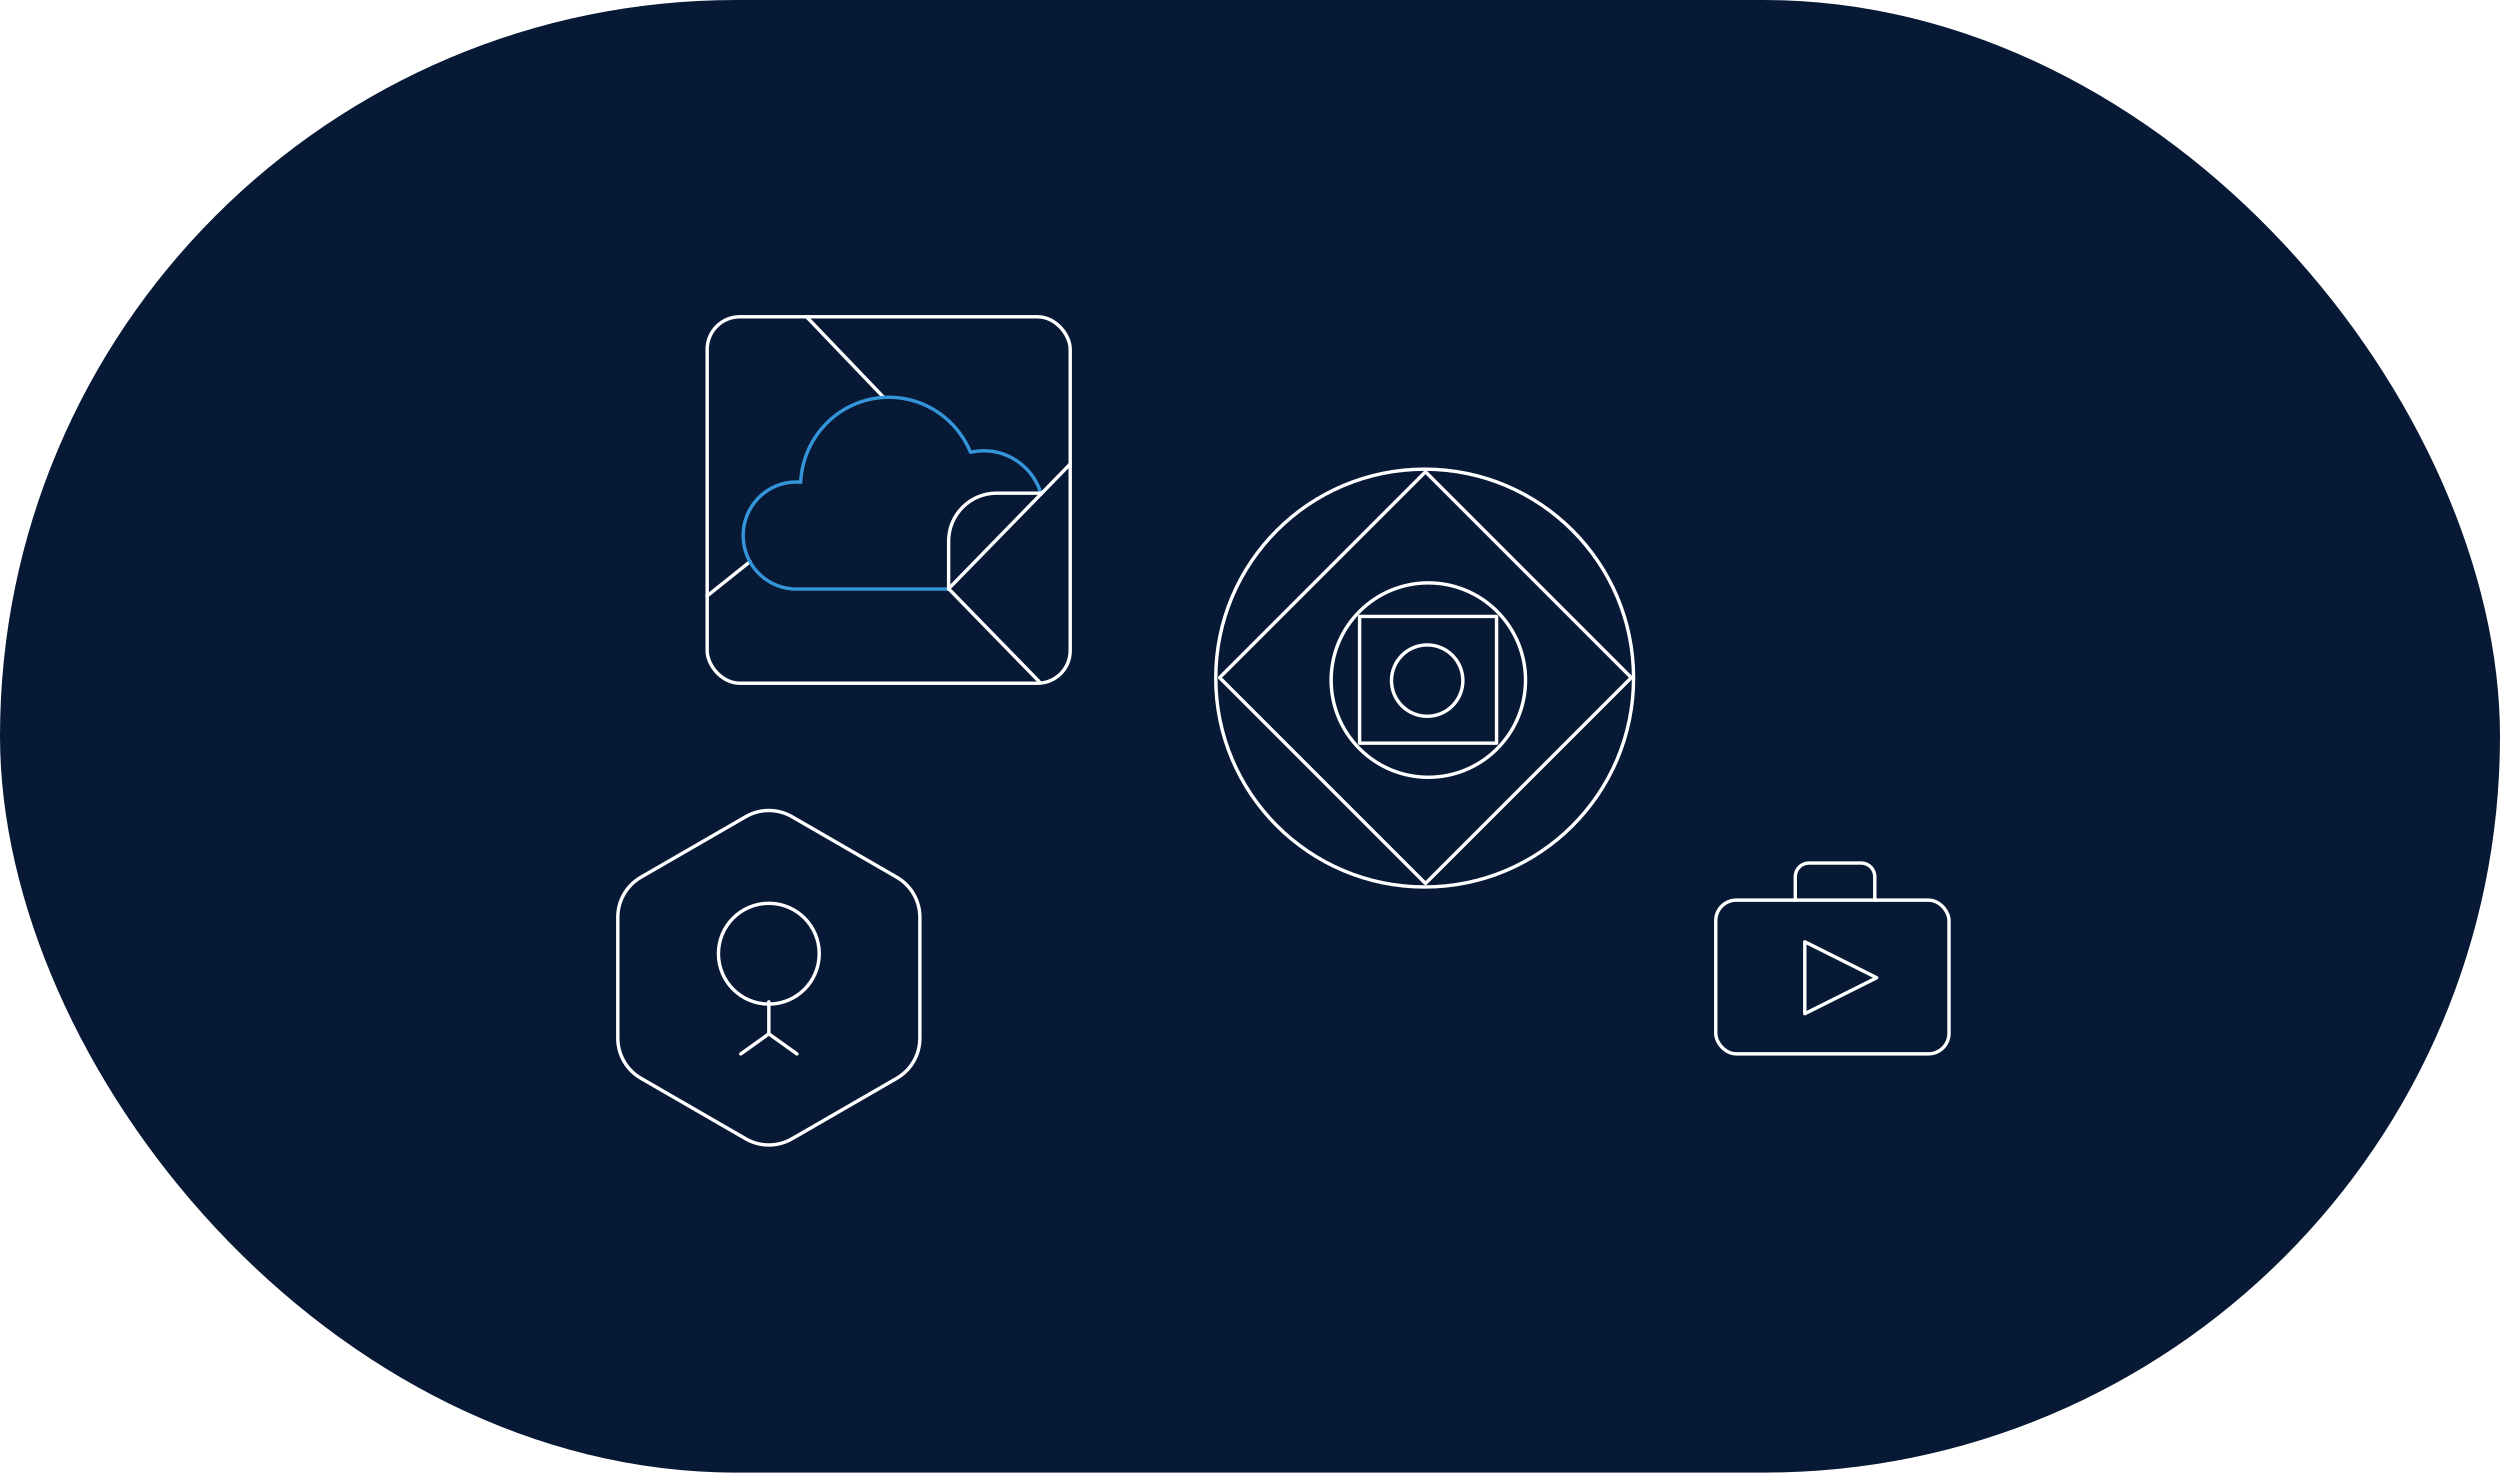 <?xml version="1.0" encoding="UTF-8"?> <svg xmlns="http://www.w3.org/2000/svg" width="730" height="431" viewBox="0 0 730 431" fill="none"> <rect width="730" height="431" fill="white"></rect> <rect width="730" height="430" rx="215" fill="#081935"></rect> <path d="M258 116L235.5 92.5" stroke="white" stroke-linecap="round" stroke-linejoin="round"></path> <path d="M219 164L206.5 174" stroke="white" stroke-linecap="round" stroke-linejoin="round"></path> <path d="M304 144.248C301.879 136.954 295.201 131.627 287.291 131.627C285.952 131.627 284.649 131.78 283.396 132.069C279.519 122.635 270.308 116 259.562 116C245.729 116 234.44 126.994 233.796 140.8C233.361 140.763 232.921 140.744 232.477 140.744C223.929 140.744 217 147.741 217 156.372C217 164.564 223.243 171.284 231.187 171.946V171.999H232.339C232.385 172 232.431 172 232.477 172C232.523 172 232.569 172 232.615 171.999H277" stroke="#3495DB" stroke-linecap="round" stroke-linejoin="round"></path> <path d="M277 172V158C277 150.268 283.268 144 291 144H304" stroke="white" stroke-linecap="round" stroke-linejoin="round"></path> <path d="M312.5 135.5L277 171.903L303.415 199" stroke="white" stroke-linecap="round" stroke-linejoin="round"></path> <rect x="206.5" y="92.5" width="106" height="107" rx="9.5" stroke="white" stroke-linecap="round" stroke-linejoin="round"></rect> <circle cx="416" cy="198" r="61" stroke="white" stroke-linecap="round" stroke-linejoin="round"></circle> <rect x="416.236" y="137.764" width="85" height="85" transform="rotate(45 416.236 137.764)" stroke="white" stroke-linecap="round" stroke-linejoin="round"></rect> <circle cx="417.076" cy="198.583" r="28.38" transform="rotate(45 417.076 198.583)" stroke="white" stroke-linecap="round" stroke-linejoin="round"></circle> <circle cx="416.736" cy="198.736" r="10.42" transform="rotate(45 416.736 198.736)" stroke="white" stroke-linecap="round" stroke-linejoin="round"></circle> <rect x="437" y="180" width="37" height="40" transform="rotate(90 437 180)" stroke="white" stroke-linecap="round" stroke-linejoin="round"></rect> <path d="M231.25 238.474L261.85 256.142C266.027 258.553 268.6 263.01 268.6 267.833V303.167C268.6 307.99 266.027 312.447 261.85 314.858L231.25 332.526C227.073 334.937 221.927 334.937 217.75 332.526L187.15 314.858C182.973 312.447 180.4 307.99 180.4 303.167V267.833C180.4 263.01 182.973 258.553 187.15 256.142L217.75 238.474C221.927 236.063 227.073 236.063 231.25 238.474Z" stroke="white" stroke-linecap="round" stroke-linejoin="round"></path> <circle cx="224.499" cy="278.478" r="14.716" stroke="white" stroke-linecap="round" stroke-linejoin="round"></circle> <path d="M224.5 292.522L224.5 301.886" stroke="white" stroke-linecap="round" stroke-linejoin="round"></path> <path d="M216.307 307.739L224.5 301.887L232.693 307.739" stroke="white" stroke-linecap="round" stroke-linejoin="round"></path> <rect x="501" y="262.836" width="68.111" height="44.892" rx="6" stroke="white" stroke-linecap="round" stroke-linejoin="round"></rect> <path d="M524.221 262.836V256C524.221 253.791 526.012 252 528.221 252H543.44C545.65 252 547.44 253.791 547.44 256V262.836" stroke="white" stroke-linecap="round" stroke-linejoin="round"></path> <path d="M548 285.5L527 275L527 296L548 285.5Z" stroke="white" stroke-linecap="round" stroke-linejoin="round"></path> </svg> 